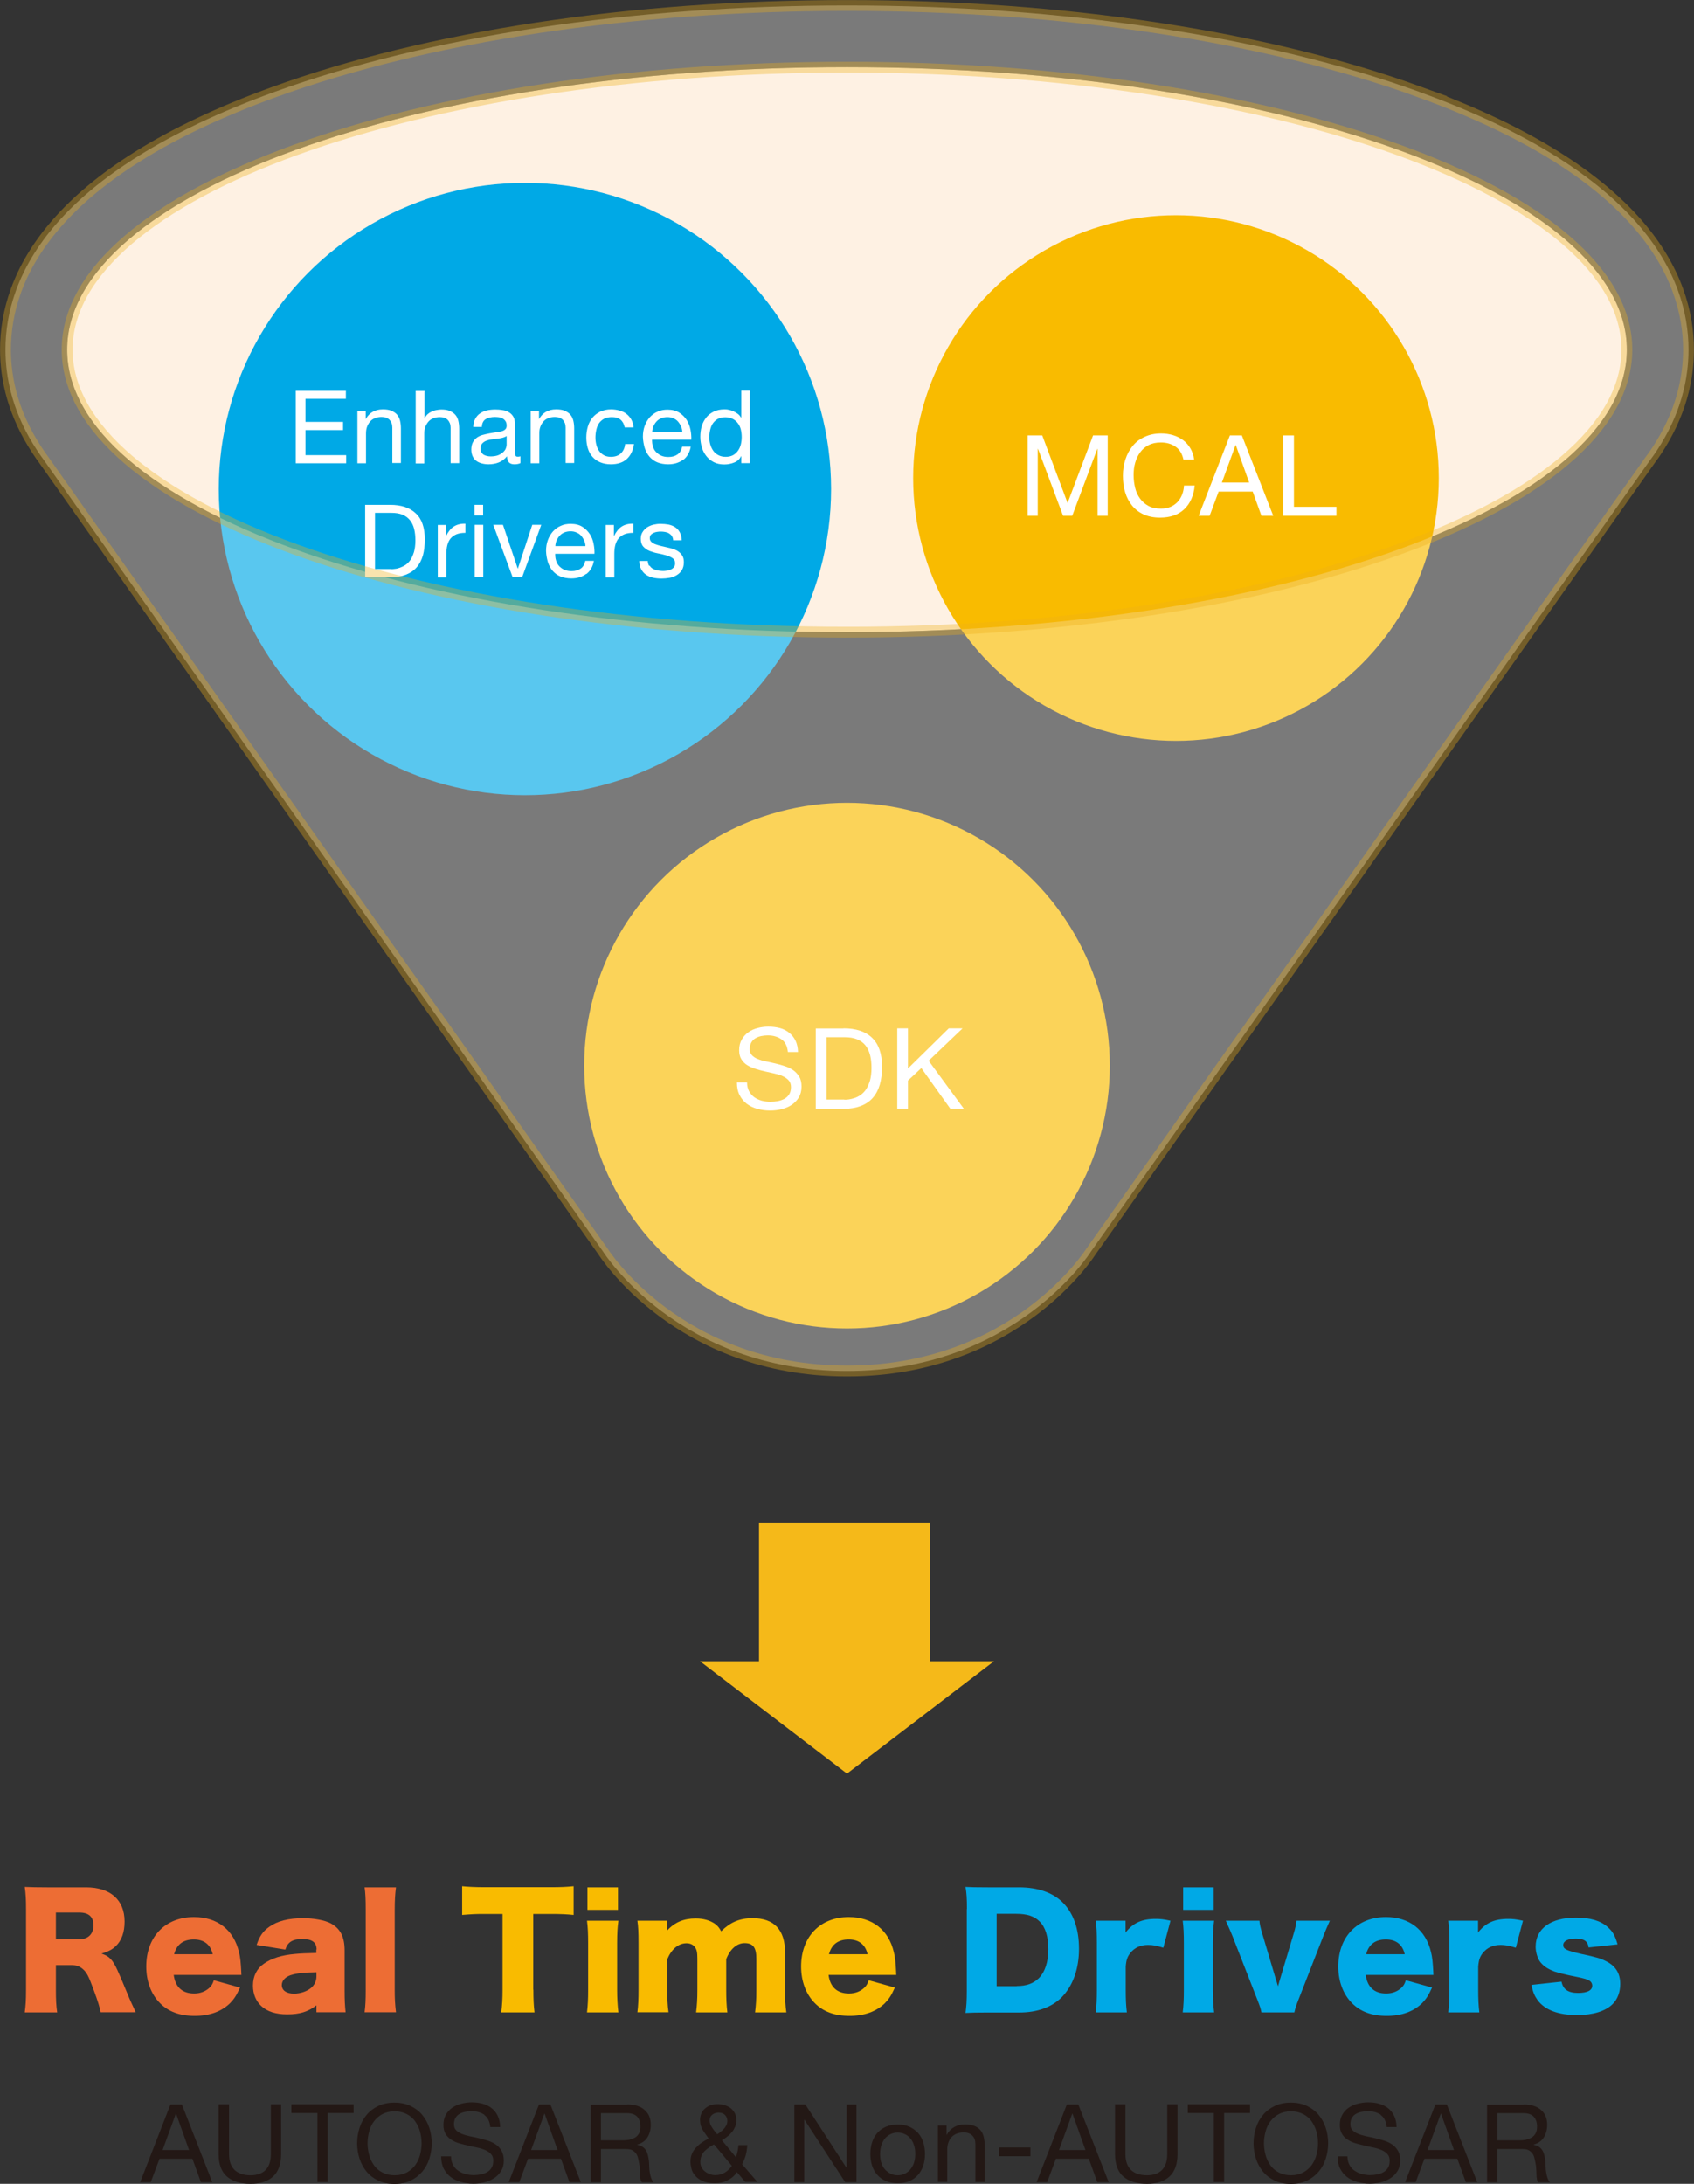 <?xml version="1.0" encoding="UTF-8"?><svg id="_レイヤー_1" xmlns="http://www.w3.org/2000/svg" viewBox="0 0 120.34 155.13"><rect x="0" y="0" width="120.34" height="155.13" fill="#333333" stroke="none"/><defs><style>.cls-1{fill:#ed6d34;}.cls-2{fill:#231815;}.cls-3{opacity:.35;stroke:#eeb018;stroke-miterlimit:10;stroke-width:.77px;}.cls-3,.cls-4{fill:#fff;}.cls-5{fill:#f9bb00;}.cls-6{fill:#00a9e6;}.cls-7{fill:#f5b919;}.cls-8{fill:#fef1e3;}</style></defs><path class="cls-8" d="M60.17,44.91c-30.6,0-55.4-8.98-55.4-20.07S29.58,4.77,60.17,4.77s55.4,8.98,55.4,20.07-24.8,20.07-55.4,20.07Z"/><circle class="cls-5" cx="83.54" cy="33.96" r="18.67"/><circle class="cls-6" cx="37.29" cy="34.74" r="21.75"/><circle class="cls-5" cx="60.17" cy="75.7" r="18.67"/><path class="cls-4" d="M24.57,27.75v.58h-2.87v1.64h2.67v.58h-2.67v1.78h2.89v.58h-3.58v-5.15h3.55Z"/><path class="cls-4" d="M25.98,29.17v.59h.01c.25-.45.66-.68,1.21-.68.25,0,.45.03.61.1s.3.16.4.28c.1.12.17.26.21.43.04.17.06.35.06.55v2.45h-.61v-2.52c0-.23-.07-.41-.2-.55-.13-.13-.32-.2-.56-.2-.19,0-.35.03-.49.09s-.25.14-.34.25c-.09.11-.16.23-.21.37-.05.14-.07.3-.07.47v2.11h-.61v-3.73h.58Z"/><path class="cls-4" d="M30.16,27.75v1.97h.01c.05-.12.12-.21.2-.29.09-.08.18-.14.29-.19.11-.05.22-.09.34-.11.12-.02.23-.04.34-.04.25,0,.45.03.61.1s.3.16.4.28c.1.12.17.26.21.43.04.17.06.35.06.55v2.45h-.61v-2.52c0-.23-.07-.41-.2-.55-.13-.13-.32-.2-.56-.2-.19,0-.35.03-.49.09s-.25.14-.34.25c-.09.11-.16.23-.21.37-.05.14-.07.3-.07.47v2.11h-.61v-5.15h.61Z"/><path class="cls-4" d="M36.98,32.89c-.11.06-.25.09-.44.09-.16,0-.29-.04-.38-.13s-.14-.23-.14-.44c-.17.2-.36.35-.59.44s-.47.13-.72.13c-.17,0-.33-.02-.48-.06-.15-.04-.28-.1-.39-.18-.11-.08-.2-.19-.26-.32s-.1-.29-.1-.48c0-.21.04-.38.11-.52.07-.13.17-.24.28-.33.12-.08.25-.15.4-.19.15-.04.31-.08.47-.11.17-.03.33-.06.48-.08.15-.02.28-.04.4-.07.12-.03.21-.08.27-.14.07-.06.1-.15.1-.26,0-.13-.02-.24-.08-.32-.05-.08-.12-.14-.19-.19-.08-.04-.17-.07-.27-.09-.1-.01-.2-.02-.29-.02-.26,0-.48.05-.65.15-.17.1-.27.29-.28.56h-.61c0-.23.06-.43.14-.58.09-.16.2-.29.35-.39s.31-.17.49-.21.38-.06.59-.06c.17,0,.34.01.5.04.17.02.32.07.45.15.13.07.24.18.32.31.08.13.12.31.12.52v1.91c0,.14,0,.25.03.32.02.07.07.1.17.1.05,0,.12,0,.19-.03v.48ZM35.99,30.97c-.08.06-.18.1-.3.13s-.26.05-.39.06c-.14.02-.28.04-.42.06-.14.02-.26.06-.37.1-.11.05-.2.12-.27.2-.07.09-.1.21-.1.36,0,.1.02.19.06.25s.09.13.16.17.14.07.23.09c.09.02.18.03.27.03.2,0,.38-.03.52-.08.14-.06.26-.12.35-.21.09-.08.16-.17.2-.27.04-.1.06-.19.06-.28v-.62Z"/><path class="cls-4" d="M38.29,29.17v.59h.01c.25-.45.66-.68,1.21-.68.25,0,.45.03.61.1s.3.16.4.28c.1.12.17.26.21.43.04.17.06.35.06.55v2.45h-.61v-2.52c0-.23-.07-.41-.2-.55-.13-.13-.32-.2-.56-.2-.19,0-.35.03-.49.09s-.25.14-.34.25c-.09.11-.16.23-.21.37-.05.14-.07.3-.07.47v2.11h-.61v-3.73h.58Z"/><path class="cls-4" d="M44.09,29.82c-.15-.13-.36-.19-.62-.19-.22,0-.41.04-.56.12-.15.08-.27.19-.36.32-.09.13-.15.29-.19.47-.04.18-.06.36-.06.54,0,.17.02.34.06.5.04.16.1.31.19.44.09.13.2.23.34.31.14.08.31.12.5.12.3,0,.54-.08.71-.24s.28-.38.31-.67h.63c-.07.46-.24.82-.52,1.07s-.65.37-1.13.37c-.28,0-.53-.05-.75-.14s-.4-.22-.55-.39c-.15-.17-.26-.37-.33-.6-.07-.23-.11-.49-.11-.77s.04-.54.11-.78c.07-.24.18-.45.33-.63s.33-.32.55-.43c.22-.1.48-.16.77-.16.21,0,.41.03.59.08.19.05.35.13.49.23.14.11.26.24.35.4.09.16.15.35.17.57h-.63c-.05-.24-.15-.42-.3-.55Z"/><path class="cls-4" d="M48.52,32.66c-.28.21-.63.32-1.05.32-.3,0-.56-.05-.78-.14s-.4-.23-.55-.4c-.15-.17-.26-.38-.34-.62-.07-.24-.12-.5-.13-.79,0-.28.04-.54.13-.78.09-.24.21-.44.36-.61.16-.17.34-.31.56-.4.21-.1.45-.14.7-.14.33,0,.61.07.83.21s.39.31.53.52c.13.21.22.44.27.69s.07.49.06.71h-2.79c0,.16.01.32.06.47.04.15.11.28.21.39.1.11.22.2.37.27s.32.1.53.1c.26,0,.47-.06.64-.18.17-.12.28-.3.33-.55h.61c-.08.42-.26.73-.54.94ZM48.37,30.27c-.06-.13-.13-.24-.22-.34s-.2-.17-.33-.22c-.13-.06-.27-.08-.42-.08s-.3.03-.43.08c-.13.06-.24.13-.33.23s-.16.21-.22.33c-.05.13-.08.26-.09.41h2.14c0-.14-.04-.28-.1-.41Z"/><path class="cls-4" d="M52.66,32.9v-.5h-.01c-.1.21-.26.36-.48.45s-.45.14-.71.14c-.29,0-.54-.05-.75-.16-.21-.11-.39-.25-.53-.43-.14-.18-.25-.38-.32-.62-.07-.24-.11-.49-.11-.75s.03-.51.1-.75c.07-.24.18-.44.32-.62.14-.18.32-.31.53-.42.21-.1.46-.16.75-.16.1,0,.2,0,.31.03.11.02.22.05.33.1.11.05.21.11.31.18.1.07.18.17.25.28h.01v-1.92h.61v5.15h-.61ZM50.46,31.58c.05.17.12.31.21.44.09.13.21.23.36.31.15.08.32.12.52.12.21,0,.38-.04.53-.12.14-.08.26-.19.35-.32.09-.13.16-.28.2-.45.04-.17.06-.34.06-.51,0-.18-.02-.36-.06-.53-.04-.17-.11-.32-.21-.45-.09-.13-.22-.23-.36-.31-.15-.08-.33-.12-.54-.12s-.38.04-.53.12c-.14.08-.26.19-.35.32-.09.13-.15.29-.19.46-.04.17-.06.35-.06.53s.02.34.07.51Z"/><path class="cls-4" d="M27.71,35.86c.79,0,1.4.2,1.83.61.43.4.64,1.02.64,1.85,0,.43-.05.82-.14,1.15-.1.33-.25.62-.45.84-.2.23-.46.4-.77.52s-.68.18-1.11.18h-1.77v-5.15h1.77ZM27.77,40.43c.08,0,.17,0,.29-.02.12-.01.24-.04.37-.09.13-.05.26-.11.39-.2.13-.09.24-.2.34-.35.1-.15.18-.34.25-.56.06-.22.1-.49.1-.81s-.03-.58-.09-.83c-.06-.24-.16-.45-.3-.62-.14-.17-.31-.3-.53-.39s-.48-.13-.8-.13h-1.15v3.99h1.14Z"/><path class="cls-4" d="M31.68,37.28v.79h.01c.15-.3.33-.53.55-.67.22-.14.49-.21.82-.2v.65c-.25,0-.45.03-.63.1-.17.07-.31.17-.42.3-.11.13-.18.29-.23.47-.05.19-.07.4-.07.64v1.66h-.61v-3.73h.58Z"/><path class="cls-4" d="M33.71,36.61v-.75h.61v.75h-.61ZM34.33,37.28v3.73h-.61v-3.73h.61Z"/><path class="cls-4" d="M36.42,41.01l-1.38-3.73h.69l1.05,3.11h.01l1.02-3.11h.64l-1.36,3.73h-.66Z"/><path class="cls-4" d="M41.64,40.77c-.28.21-.63.32-1.05.32-.3,0-.56-.05-.78-.14s-.4-.23-.55-.4c-.15-.17-.26-.38-.34-.62-.07-.24-.12-.5-.13-.79,0-.28.04-.54.13-.78.09-.24.21-.44.36-.61.16-.17.34-.31.56-.4.21-.1.45-.14.7-.14.33,0,.61.07.83.21s.39.31.53.52.22.44.27.69.07.49.06.71h-2.79c0,.16.01.32.06.47.04.15.11.28.21.39.1.11.22.2.37.27s.32.1.53.1c.26,0,.47-.06.64-.18.17-.12.28-.3.33-.55h.61c-.08.42-.26.73-.54.94ZM41.49,38.38c-.06-.13-.13-.24-.22-.34s-.2-.17-.33-.22c-.13-.06-.27-.08-.42-.08s-.3.03-.43.08c-.13.06-.24.13-.33.23s-.16.21-.22.33c-.05.13-.08.26-.09.41h2.14c0-.14-.04-.28-.1-.41Z"/><path class="cls-4" d="M43.61,37.28v.79h.01c.15-.3.33-.53.55-.67.22-.14.49-.21.82-.2v.65c-.25,0-.45.03-.63.1-.17.07-.31.17-.42.3-.11.13-.18.29-.23.47-.05.19-.07.4-.07.64v1.66h-.61v-3.73h.58Z"/><path class="cls-4" d="M46.15,40.18c.06.09.13.17.23.22s.2.1.32.12.24.04.36.04c.1,0,.2,0,.3-.02.11-.01.2-.04.29-.08s.16-.09.22-.17c.06-.07.09-.17.09-.28,0-.16-.06-.28-.18-.36-.12-.08-.27-.15-.45-.2-.18-.05-.38-.1-.59-.14-.21-.04-.41-.1-.59-.17-.18-.07-.33-.18-.45-.31-.12-.13-.18-.32-.18-.56,0-.19.04-.35.13-.48.08-.13.19-.24.32-.33.13-.08.28-.15.45-.19.17-.04.33-.06.49-.06.21,0,.41.02.58.05.18.04.34.1.47.19.14.09.25.21.33.36.08.15.13.34.14.57h-.61c0-.12-.04-.22-.09-.3-.05-.08-.12-.14-.2-.19-.08-.05-.17-.08-.27-.1-.1-.02-.2-.03-.3-.03-.09,0-.18,0-.28.02-.09.01-.18.04-.26.08-.08.04-.14.08-.19.14-.05.06-.07.14-.07.23,0,.11.04.19.11.26.07.07.17.13.28.17.12.05.25.08.39.12s.29.06.43.1c.15.03.3.07.45.12.15.05.28.11.39.19.11.08.2.18.27.3.07.12.1.27.1.45,0,.23-.05.41-.14.56s-.22.27-.37.36c-.15.09-.32.16-.51.19s-.38.05-.57.05c-.21,0-.4-.02-.59-.06-.19-.04-.35-.11-.5-.21s-.26-.23-.35-.39c-.09-.16-.13-.36-.14-.59h.61c0,.13.04.25.09.34Z"/><path class="cls-4" d="M74.04,30.93l1.8,4.8,1.81-4.8h1.04v5.71h-.72v-4.75h-.02l-1.78,4.75h-.65l-1.78-4.75h-.02v4.75h-.72v-5.71h1.04Z"/><path class="cls-4" d="M83.51,31.73c-.29-.2-.64-.3-1.04-.3-.34,0-.63.06-.88.19s-.44.3-.6.52-.27.46-.35.74-.11.56-.11.86c0,.33.04.63.11.92s.19.54.35.76.36.39.6.52.54.19.88.19c.25,0,.47-.04.67-.12.19-.08.36-.2.5-.34.14-.15.25-.32.33-.52.08-.2.13-.42.14-.66h.76c-.07.72-.32,1.28-.74,1.68-.42.4-1,.6-1.73.6-.44,0-.83-.08-1.16-.23s-.6-.36-.82-.63-.38-.58-.49-.94c-.11-.36-.16-.75-.16-1.17s.06-.81.18-1.17c.12-.37.29-.68.52-.96s.51-.49.85-.64c.34-.16.73-.24,1.16-.24.3,0,.58.04.85.12.27.08.5.2.71.35.21.15.38.35.52.58.14.23.23.5.27.8h-.76c-.09-.41-.27-.71-.56-.91Z"/><path class="cls-4" d="M88.22,30.93l2.23,5.71h-.84l-.62-1.72h-2.42l-.64,1.72h-.78l2.22-5.71h.84ZM88.74,34.28l-.95-2.66h-.02l-.97,2.66h1.94Z"/><path class="cls-4" d="M91.92,30.93v5.07h3.02v.64h-3.78v-5.71h.76Z"/><path class="cls-1" d="M7.15,142.95c-.06-.34-.19-.78-.52-1.66-.34-.93-.47-1.17-.74-1.41-.22-.2-.49-.29-.83-.29h-1.09v1.75c0,.73.02,1.12.09,1.61H1.76c.06-.49.09-.81.09-1.6v-5.74c0-.66-.02-1.06-.09-1.57.47.02.86.03,1.59.03h2.77c1.73,0,2.73.9,2.73,2.43,0,.76-.21,1.35-.63,1.75-.27.25-.49.36-1.01.53.54.17.79.42,1.13,1.17.16.34.31.7.79,1.86.12.3.25.56.51,1.13h-2.5ZM5.63,137.76c.63,0,1.01-.38,1.01-.99s-.34-.91-1-.91h-1.67v1.9h1.66Z"/><path class="cls-1" d="M12.34,140.29c.11.86.61,1.32,1.45,1.32.43,0,.8-.14,1.08-.4.16-.15.23-.27.32-.54l1.86.52c-.25.55-.41.8-.7,1.1-.61.6-1.46.91-2.52.91s-1.87-.3-2.47-.91c-.63-.64-.97-1.55-.97-2.6,0-2.11,1.35-3.51,3.39-3.51,1.66,0,2.83.91,3.2,2.5.09.34.13.79.16,1.4,0,.04,0,.11.01.21h-4.8ZM15.11,138.82c-.15-.68-.61-1.05-1.34-1.05s-1.22.34-1.4,1.05h2.74Z"/><path class="cls-1" d="M22.49,138.49c0-.51-.31-.75-1.01-.75s-1.05.22-1.21.75l-2.04-.33c.21-.63.45-.97.9-1.29.58-.41,1.37-.61,2.4-.61.79,0,1.56.15,1.97.37.68.37.98.96.98,1.92v2.88c0,.65.02,1.03.07,1.51h-2.07v-.49c-.6.46-1.19.64-2.07.64-.81,0-1.42-.19-1.85-.59-.38-.35-.59-.86-.59-1.45,0-.67.27-1.21.78-1.56.54-.38,1.26-.61,2.22-.69.42-.04.74-.05,1.5-.07v-.25ZM22.49,140.1c-.95.02-1.41.07-1.85.21-.38.13-.62.39-.62.7,0,.38.32.61.87.61.44,0,.92-.16,1.21-.41.25-.21.38-.5.38-.82v-.3Z"/><path class="cls-1" d="M28.13,134.07c-.06.45-.09.89-.09,1.61v5.65c0,.64.02,1.04.09,1.61h-2.23c.06-.48.08-.84.08-1.61v-5.65c0-.76-.02-1.21-.08-1.61h2.23Z"/><path class="cls-5" d="M37.89,141.34c0,.64.02,1.11.08,1.61h-2.36c.06-.5.09-.94.09-1.61v-5.38h-1.26c-.67,0-.85.01-1.61.07v-2.04c.35.04.94.07,1.59.07h4.67c.75,0,1.17-.02,1.66-.07v2.04c-.48-.05-.9-.07-1.66-.07h-1.21v5.38Z"/><path class="cls-5" d="M43.93,136.44c-.06.44-.09.86-.09,1.61v3.29c0,.58.03,1.15.09,1.61h-2.23c.06-.52.08-.93.08-1.61v-3.29c0-.69-.02-1.13-.08-1.61h2.23ZM43.9,134.07v1.6h-2.17v-1.6h2.17Z"/><path class="cls-5" d="M45.28,142.95c.06-.49.08-.94.08-1.61v-3.29c0-.81-.02-1.19-.08-1.61h2.11v.45s0,.04-.01.15v.11c.54-.6,1.19-.87,2.04-.87.55,0,1.01.13,1.37.38.19.14.3.27.44.53.66-.65,1.31-.93,2.24-.93,1.53,0,2.3.83,2.3,2.44v2.65c0,.66.02,1.1.09,1.6h-2.22c.06-.5.09-.89.09-1.61v-2.2c0-.8-.23-1.11-.84-1.11-.54,0-1.03.43-1.3,1.14v2.18c0,.64.02,1.09.08,1.6h-2.22c.06-.48.09-.93.09-1.61v-2.2c0-.45-.04-.65-.18-.83-.12-.17-.33-.27-.59-.27-.58,0-1.07.42-1.37,1.14v2.15c0,.67.02,1.09.09,1.61h-2.2Z"/><path class="cls-5" d="M58.86,140.29c.11.86.61,1.32,1.45,1.32.43,0,.8-.14,1.08-.4.16-.15.23-.27.32-.54l1.86.52c-.25.55-.41.8-.7,1.1-.61.6-1.46.91-2.52.91s-1.87-.3-2.47-.91c-.63-.64-.97-1.55-.97-2.6,0-2.11,1.35-3.51,3.39-3.51,1.66,0,2.83.91,3.2,2.5.09.34.13.79.16,1.4,0,.04,0,.11.01.21h-4.8ZM61.63,138.82c-.15-.68-.61-1.05-1.34-1.05s-1.22.34-1.4,1.05h2.74Z"/><path class="cls-6" d="M68.69,135.61c0-.73-.02-1.08-.1-1.57.43.02.69.03,1.58.03h2.23c1.31,0,2.37.36,3.08,1.06.78.77,1.17,1.89,1.17,3.31s-.43,2.63-1.24,3.45c-.71.7-1.73,1.07-3,1.07h-2.25c-.82,0-1.12.01-1.57.03.06-.47.09-.82.09-1.56v-5.81ZM72.23,141.08c.69,0,1.18-.18,1.57-.56.44-.45.67-1.16.67-2.05s-.2-1.57-.62-1.98c-.37-.37-.89-.54-1.65-.54h-1.4v5.14h1.43Z"/><path class="cls-6" d="M82.65,138.36c-.49-.15-.76-.2-1.09-.2-.54,0-.96.19-1.27.58-.2.26-.28.48-.32.95v1.66c0,.68.02,1.09.08,1.6h-2.21c.06-.53.08-.92.08-1.61v-3.29c0-.78-.02-1.15-.08-1.61h2.12v.84c.52-.68,1.16-.97,2.13-.97.34,0,.55.02,1.06.13l-.51,1.92Z"/><path class="cls-6" d="M86.25,136.44c-.06.44-.09.86-.09,1.61v3.29c0,.58.03,1.15.09,1.61h-2.23c.06-.52.08-.93.08-1.61v-3.29c0-.69-.02-1.13-.08-1.61h2.23ZM86.22,134.07v1.6h-2.17v-1.6h2.17Z"/><path class="cls-6" d="M89.47,136.44c.02.26.07.48.2.92l.99,3.32s.02.06.04.12c.03.11.03.12.09.3.03-.1.04-.15.05-.19.01-.02.02-.05.03-.11.02-.05.03-.1.04-.13l.99-3.31c.12-.39.18-.68.2-.92h2.37c-.21.48-.3.68-.44,1.03l-1.79,4.58c-.18.46-.23.63-.29.9h-2.34c-.05-.27-.11-.44-.29-.9l-1.79-4.58c-.06-.15-.21-.49-.45-1.03h2.37Z"/><path class="cls-6" d="M97.02,140.29c.11.86.61,1.32,1.45,1.32.43,0,.8-.14,1.08-.4.16-.15.23-.27.32-.54l1.86.52c-.25.55-.41.8-.7,1.1-.61.6-1.46.91-2.52.91s-1.87-.3-2.47-.91c-.63-.64-.97-1.55-.97-2.6,0-2.11,1.35-3.51,3.39-3.51,1.66,0,2.83.91,3.2,2.5.09.34.13.79.16,1.4,0,.04,0,.11.01.21h-4.8ZM99.79,138.82c-.15-.68-.61-1.05-1.34-1.05s-1.22.34-1.4,1.05h2.74Z"/><path class="cls-6" d="M107.69,138.36c-.49-.15-.76-.2-1.09-.2-.54,0-.96.19-1.27.58-.2.26-.28.48-.32.95v1.66c0,.68.02,1.09.08,1.6h-2.21c.06-.53.08-.92.08-1.61v-3.29c0-.78-.02-1.15-.08-1.61h2.12v.84c.52-.68,1.16-.97,2.13-.97.34,0,.55.02,1.06.13l-.51,1.92Z"/><path class="cls-6" d="M110.93,140.77c.11.55.47.8,1.18.8.64,0,1-.18,1-.51,0-.16-.08-.3-.23-.38-.15-.08-.29-.13-.87-.25-.81-.16-1.23-.27-1.58-.38-.51-.19-.86-.44-1.07-.76-.17-.29-.27-.65-.27-1.01,0-1.28,1.08-2.06,2.86-2.06,1.01,0,1.77.22,2.27.68.35.31.52.62.69,1.22l-2.06.22c-.05-.44-.32-.63-.9-.63s-.9.18-.9.46.22.39,1.28.63c1.04.22,1.38.32,1.75.51.69.34,1.02.86,1.02,1.63,0,.56-.19,1.08-.54,1.42-.51.51-1.39.78-2.53.78-1.34,0-2.29-.36-2.81-1.07-.21-.3-.32-.55-.43-1.07l2.11-.23Z"/><path class="cls-4" d="M55.51,73.83c-.25-.18-.58-.28-.97-.28-.16,0-.32.02-.47.05-.15.03-.29.09-.41.16-.12.07-.22.17-.29.3-.07.13-.11.28-.11.47,0,.18.05.32.16.43.1.11.24.2.42.27.17.07.37.13.59.17.22.05.44.09.67.15.23.05.45.12.67.19.22.07.41.17.59.29.17.12.31.28.42.46s.16.42.16.7c0,.3-.07.56-.2.78-.14.22-.31.39-.52.53-.21.14-.45.23-.72.3-.26.06-.53.09-.79.09-.32,0-.62-.04-.91-.12-.29-.08-.54-.2-.75-.36s-.39-.37-.51-.62c-.13-.25-.19-.55-.19-.9h.72c0,.24.05.45.14.62s.22.32.37.43.33.19.53.25c.2.05.41.08.62.08.17,0,.34-.02.52-.05.17-.03.33-.09.47-.16.14-.08.25-.18.34-.32.08-.13.13-.3.13-.51,0-.2-.05-.36-.16-.48s-.24-.22-.42-.3c-.17-.08-.37-.14-.59-.19-.22-.05-.44-.1-.67-.15s-.45-.11-.67-.18c-.22-.07-.41-.15-.59-.26s-.31-.25-.42-.42-.16-.39-.16-.65c0-.29.06-.54.18-.75.12-.21.27-.38.47-.52.19-.14.42-.24.66-.3.25-.07.5-.1.76-.1.29,0,.56.03.82.1s.47.18.66.33c.19.15.34.34.45.56.11.23.17.5.18.81h-.72c-.04-.41-.19-.71-.44-.89Z"/><path class="cls-4" d="M59.92,73.05c.88,0,1.56.22,2.03.67.47.45.71,1.13.71,2.05,0,.48-.05.9-.16,1.28-.11.37-.27.68-.5.94-.22.25-.51.45-.86.58-.35.13-.76.2-1.23.2h-1.96v-5.71h1.96ZM59.98,78.12c.08,0,.19,0,.32-.02s.26-.05.41-.1c.14-.05.29-.12.43-.22s.27-.23.38-.39c.11-.17.2-.37.28-.62.07-.25.11-.55.11-.9s-.03-.65-.1-.92c-.07-.27-.18-.5-.33-.69-.15-.19-.35-.33-.59-.43-.24-.1-.54-.15-.89-.15h-1.28v4.43h1.26Z"/><path class="cls-4" d="M64.5,73.05v2.85l2.9-2.85h.98l-2.41,2.3,2.5,3.41h-.96l-2.06-2.89-.95.89v2h-.76v-5.71h.76Z"/><rect class="cls-7" x="53.92" y="108.16" width="12.15" height="12.15"/><polygon class="cls-7" points="60.17 125.99 49.73 118.01 70.61 118.01 60.17 125.99"/><path class="cls-3" d="M100.84,6.53C89.91,2.57,75.46.39,60.17.39S30.43,2.57,19.5,6.53C3.7,12.25.39,19.64.39,24.84c0,2.11.55,4.59,2.26,7.17h0c.15.23.31.46.48.69l39.72,56.22s5.33,8.47,17.32,8.47,17.32-8.47,17.32-8.47l39.72-56.22c.17-.23.33-.45.48-.68h0c1.71-2.59,2.26-5.06,2.26-7.18,0-5.2-3.32-12.59-19.12-18.31ZM60.17,44.91c-30.6,0-55.4-8.98-55.4-20.07S29.58,4.77,60.17,4.77s55.4,8.98,55.4,20.07-24.8,20.07-55.4,20.07Z"/><path class="cls-2" d="M12.92,149.49l2.16,5.52h-.81l-.6-1.66h-2.34l-.62,1.66h-.75l2.15-5.52h.81ZM13.43,152.73l-.92-2.58h-.02l-.94,2.58h1.87Z"/><path class="cls-2" d="M19.41,154.6c-.38.35-.91.53-1.61.53s-1.27-.17-1.67-.51c-.4-.34-.6-.88-.6-1.61v-3.53h.74v3.53c0,.5.13.87.39,1.13.26.25.64.38,1.14.38.47,0,.83-.13,1.07-.38.25-.26.37-.63.37-1.13v-3.53h.73v3.53c0,.71-.19,1.24-.56,1.59Z"/><path class="cls-2" d="M20.7,150.1v-.62h4.42v.62h-1.84v4.9h-.73v-4.9h-1.84Z"/><path class="cls-2" d="M25.54,151.16c.11-.35.28-.66.5-.92.22-.27.5-.48.83-.64.33-.16.71-.24,1.15-.24s.82.08,1.15.24c.33.16.61.37.83.64.22.27.39.58.5.92s.17.71.17,1.09-.06.74-.17,1.09-.28.66-.5.92-.5.48-.83.64c-.33.16-.71.24-1.15.24s-.82-.08-1.15-.24-.61-.37-.83-.64c-.22-.27-.39-.58-.5-.92-.11-.35-.17-.71-.17-1.09s.06-.74.17-1.09ZM26.22,153.07c.07.27.19.51.34.73.15.22.35.39.6.52.24.13.53.2.87.2s.62-.07.87-.2c.24-.13.44-.31.6-.52.15-.22.27-.46.34-.73s.11-.55.11-.82-.04-.55-.11-.82c-.07-.27-.19-.51-.34-.73s-.35-.39-.6-.52c-.24-.13-.53-.2-.87-.2s-.62.07-.87.2c-.24.13-.44.31-.6.52s-.27.46-.34.73c-.07.27-.11.55-.11.82s.04.55.11.82Z"/><path class="cls-2" d="M34.43,150.24c-.25-.18-.56-.27-.94-.27-.15,0-.31.02-.46.05-.15.03-.28.08-.4.15-.12.07-.21.17-.28.29-.07.12-.1.27-.1.45,0,.17.05.31.15.41.1.11.23.19.4.26.17.07.36.12.57.17.21.04.43.09.65.14.22.05.43.11.65.18s.4.16.57.28.3.27.4.45c.1.18.15.41.15.68,0,.29-.07.55-.2.75-.13.21-.3.38-.51.51-.21.13-.44.23-.69.29-.26.06-.51.09-.76.09-.31,0-.6-.04-.88-.12-.28-.08-.52-.19-.73-.35-.21-.16-.37-.36-.5-.6-.12-.24-.18-.54-.18-.87h.7c0,.23.05.43.14.6.09.17.21.31.36.41s.32.19.51.24c.2.05.4.08.6.08.17,0,.33-.02.5-.05.17-.03.32-.08.45-.16.13-.07.24-.18.32-.31s.12-.29.12-.5-.05-.35-.15-.46c-.1-.12-.23-.21-.4-.29-.17-.07-.36-.14-.57-.18s-.43-.09-.65-.14-.43-.11-.65-.17-.4-.15-.57-.26c-.17-.11-.3-.24-.4-.41s-.15-.38-.15-.63c0-.28.06-.52.17-.72.11-.2.26-.37.45-.5.19-.13.4-.23.64-.29s.49-.1.74-.1c.28,0,.55.03.79.1.24.07.46.17.64.32.18.14.33.33.43.55.11.22.16.48.17.79h-.7c-.04-.4-.18-.69-.43-.86Z"/><path class="cls-2" d="M39.1,149.49l2.16,5.52h-.81l-.6-1.66h-2.34l-.62,1.66h-.75l2.15-5.52h.81ZM39.61,152.73l-.92-2.58h-.02l-.94,2.58h1.87Z"/><path class="cls-2" d="M44.56,149.49c.53,0,.94.13,1.23.39.3.26.44.61.44,1.06,0,.34-.08.63-.23.88-.15.25-.4.43-.73.52v.02c.16.03.29.08.39.15.1.07.18.16.24.26.06.1.1.21.13.34.03.12.05.25.07.39.01.13.02.27.02.41,0,.14.02.28.04.41.02.13.05.26.09.38.04.12.1.23.17.32h-.82c-.05-.06-.09-.13-.1-.23-.02-.1-.03-.21-.03-.33,0-.12-.01-.25-.02-.39,0-.14-.02-.28-.05-.41-.02-.13-.05-.26-.08-.38s-.08-.23-.15-.32c-.07-.09-.15-.16-.26-.22s-.25-.08-.43-.08h-1.79v2.36h-.73v-5.52h2.6ZM44.71,151.99c.15-.03.29-.08.41-.15.12-.07.21-.18.28-.3.07-.13.1-.29.1-.49,0-.28-.08-.51-.23-.68s-.4-.26-.75-.26h-1.83v1.93h1.53c.17,0,.33-.01.49-.04Z"/><path class="cls-2" d="M51.67,154.9c-.29.13-.58.19-.89.19-.37,0-.67-.06-.9-.17-.23-.11-.4-.25-.53-.41-.12-.16-.21-.32-.24-.5-.04-.17-.06-.31-.06-.43,0-.22.03-.41.1-.57.07-.17.16-.31.28-.44s.25-.25.41-.36c.16-.11.32-.21.5-.3-.08-.11-.15-.21-.22-.31-.07-.1-.14-.2-.2-.3-.06-.1-.11-.21-.14-.32s-.05-.24-.05-.38c0-.15.03-.29.08-.43.05-.14.13-.26.24-.36s.24-.19.39-.25c.15-.06.33-.09.53-.09.17,0,.34.02.5.07s.31.12.43.21c.12.1.22.21.3.36.07.14.11.31.11.49,0,.17-.03.32-.08.46-.06.14-.13.27-.23.39-.1.12-.21.23-.33.32-.12.1-.25.18-.39.26l1,1.21c.1-.29.16-.57.18-.86h.63c-.02.17-.03.31-.05.42-.02.12-.04.22-.07.32-.03.1-.06.19-.1.29-.04.1-.09.21-.15.33l1.08,1.25h-.86l-.59-.69c-.17.26-.39.45-.68.58ZM50.35,152.56c-.12.08-.22.17-.31.26s-.16.21-.21.33c-.05.12-.08.26-.08.43,0,.14.03.27.09.38.06.12.14.21.24.29.1.08.21.14.34.19.13.05.26.07.39.07.25,0,.48-.06.68-.18.2-.12.36-.28.5-.48l-1.27-1.52c-.13.07-.25.15-.37.22ZM51.18,151.44c.09-.06.17-.13.24-.21s.13-.16.18-.26c.05-.1.07-.2.07-.32,0-.16-.06-.3-.17-.41-.11-.12-.27-.17-.46-.17-.15,0-.3.05-.43.14-.13.1-.2.24-.2.44,0,.08.02.17.05.25.03.08.08.16.13.24.05.08.11.16.17.24.06.08.12.15.19.23.08-.05.16-.11.25-.17Z"/><path class="cls-2" d="M57.21,149.49l2.91,4.48h.02v-4.48h.7v5.52h-.8l-2.89-4.43h-.02v4.43h-.7v-5.52h.78Z"/><path class="cls-2" d="M61.95,152.19c.08-.26.21-.48.37-.67.17-.19.37-.34.61-.44.24-.11.52-.16.84-.16s.6.05.84.16c.24.11.44.26.61.44.17.19.29.41.37.67.08.26.12.53.12.82s-.04.57-.12.82c-.08.25-.21.47-.37.66-.17.19-.37.34-.61.44-.24.11-.52.16-.84.16s-.59-.05-.84-.16c-.24-.11-.45-.25-.61-.44-.17-.19-.29-.41-.37-.66-.08-.25-.12-.53-.12-.82s.04-.57.12-.82ZM62.62,153.66c.06.19.15.35.27.47s.25.22.4.29c.15.07.31.1.48.1s.33-.03.48-.1c.15-.07.28-.16.4-.29.11-.13.2-.28.27-.47.06-.19.1-.4.1-.65s-.03-.46-.1-.65c-.06-.19-.15-.35-.27-.48-.11-.13-.25-.23-.4-.29-.15-.07-.31-.1-.48-.1s-.33.03-.48.1c-.15.07-.29.17-.4.29s-.2.29-.27.48c-.06.19-.1.4-.1.65s.03.46.1.65Z"/><path class="cls-2" d="M67.24,151.01v.63h.02c.27-.48.71-.73,1.3-.73.26,0,.48.04.66.11s.32.17.43.3.18.28.23.46c.04.18.07.38.07.59v2.63h-.66v-2.71c0-.25-.07-.44-.22-.59-.14-.14-.34-.22-.6-.22-.2,0-.38.03-.52.09s-.27.15-.37.26c-.1.11-.17.25-.22.4-.05.15-.07.32-.07.5v2.26h-.66v-4h.62Z"/><path class="cls-2" d="M73.2,152.55v.62h-2.24v-.62h2.24Z"/><path class="cls-2" d="M76.6,149.49l2.16,5.52h-.81l-.6-1.66h-2.34l-.62,1.66h-.75l2.15-5.52h.81ZM77.11,152.73l-.92-2.58h-.02l-.94,2.58h1.87Z"/><path class="cls-2" d="M83.09,154.6c-.38.35-.91.53-1.61.53s-1.27-.17-1.67-.51c-.4-.34-.6-.88-.6-1.61v-3.53h.74v3.53c0,.5.13.87.39,1.13.26.25.64.38,1.14.38.47,0,.83-.13,1.07-.38.25-.26.37-.63.37-1.13v-3.53h.73v3.53c0,.71-.19,1.24-.56,1.59Z"/><path class="cls-2" d="M84.38,150.1v-.62h4.42v.62h-1.84v4.9h-.73v-4.9h-1.84Z"/><path class="cls-2" d="M89.22,151.16c.11-.35.28-.66.5-.92.22-.27.5-.48.83-.64.33-.16.71-.24,1.15-.24s.82.08,1.15.24c.33.16.61.37.83.64.22.27.39.58.5.92s.17.71.17,1.09-.06.74-.17,1.09-.28.66-.5.92-.5.48-.83.64c-.33.16-.71.24-1.15.24s-.82-.08-1.15-.24-.61-.37-.83-.64c-.22-.27-.39-.58-.5-.92-.11-.35-.17-.71-.17-1.09s.06-.74.17-1.09ZM89.9,153.07c.07.27.19.51.34.73.15.22.35.39.6.52.24.13.53.2.87.2s.62-.07.87-.2c.24-.13.44-.31.6-.52.15-.22.27-.46.34-.73s.11-.55.11-.82-.04-.55-.11-.82c-.07-.27-.19-.51-.34-.73s-.35-.39-.6-.52c-.24-.13-.53-.2-.87-.2s-.62.07-.87.2c-.24.13-.44.31-.6.52s-.27.46-.34.73c-.07.27-.11.55-.11.82s.04.55.11.82Z"/><path class="cls-2" d="M98.11,150.24c-.25-.18-.56-.27-.94-.27-.15,0-.31.02-.46.05-.15.03-.28.08-.4.15-.12.07-.21.17-.28.29-.07.12-.1.27-.1.45,0,.17.05.31.15.41.1.11.23.19.4.26.17.07.36.12.57.17.21.04.43.09.65.14.22.05.43.11.65.18s.4.16.57.28.3.27.4.45c.1.18.15.41.15.68,0,.29-.07.55-.2.75-.13.21-.3.38-.51.51-.21.13-.44.23-.69.29-.26.06-.51.09-.76.09-.31,0-.6-.04-.88-.12-.28-.08-.52-.19-.73-.35-.21-.16-.37-.36-.5-.6-.12-.24-.18-.54-.18-.87h.7c0,.23.05.43.14.6.09.17.21.31.36.41s.32.19.51.24c.2.05.4.08.6.08.17,0,.33-.02.5-.05.17-.03.32-.08.45-.16.13-.07.24-.18.32-.31s.12-.29.12-.5-.05-.35-.15-.46c-.1-.12-.23-.21-.4-.29-.17-.07-.36-.14-.57-.18s-.43-.09-.65-.14-.43-.11-.65-.17-.4-.15-.57-.26c-.17-.11-.3-.24-.4-.41s-.15-.38-.15-.63c0-.28.06-.52.17-.72.11-.2.26-.37.45-.5.19-.13.4-.23.64-.29s.49-.1.74-.1c.28,0,.55.03.79.1.24.07.46.17.64.32.18.14.33.33.43.55.11.22.16.48.17.79h-.7c-.04-.4-.18-.69-.43-.86Z"/><path class="cls-2" d="M102.78,149.49l2.16,5.52h-.81l-.6-1.66h-2.34l-.62,1.66h-.75l2.15-5.52h.81ZM103.29,152.73l-.92-2.58h-.02l-.94,2.58h1.87Z"/><path class="cls-2" d="M108.24,149.49c.53,0,.94.13,1.23.39.3.26.44.61.44,1.06,0,.34-.08.63-.23.88-.15.25-.4.43-.73.52v.02c.16.03.29.08.39.15.1.07.18.16.24.26.06.1.1.21.13.34.03.12.05.25.07.39.01.13.02.27.02.41,0,.14.02.28.04.41.02.13.05.26.09.38.04.12.1.23.17.32h-.82c-.05-.06-.09-.13-.1-.23-.02-.1-.03-.21-.03-.33,0-.12-.01-.25-.02-.39,0-.14-.02-.28-.05-.41-.02-.13-.05-.26-.08-.38s-.08-.23-.15-.32c-.07-.09-.15-.16-.26-.22s-.25-.08-.43-.08h-1.79v2.36h-.73v-5.52h2.6ZM108.4,151.99c.15-.03.29-.08.41-.15.12-.07.21-.18.28-.3.07-.13.1-.29.1-.49,0-.28-.08-.51-.23-.68s-.4-.26-.75-.26h-1.83v1.93h1.53c.17,0,.33-.01.49-.04Z"/></svg>